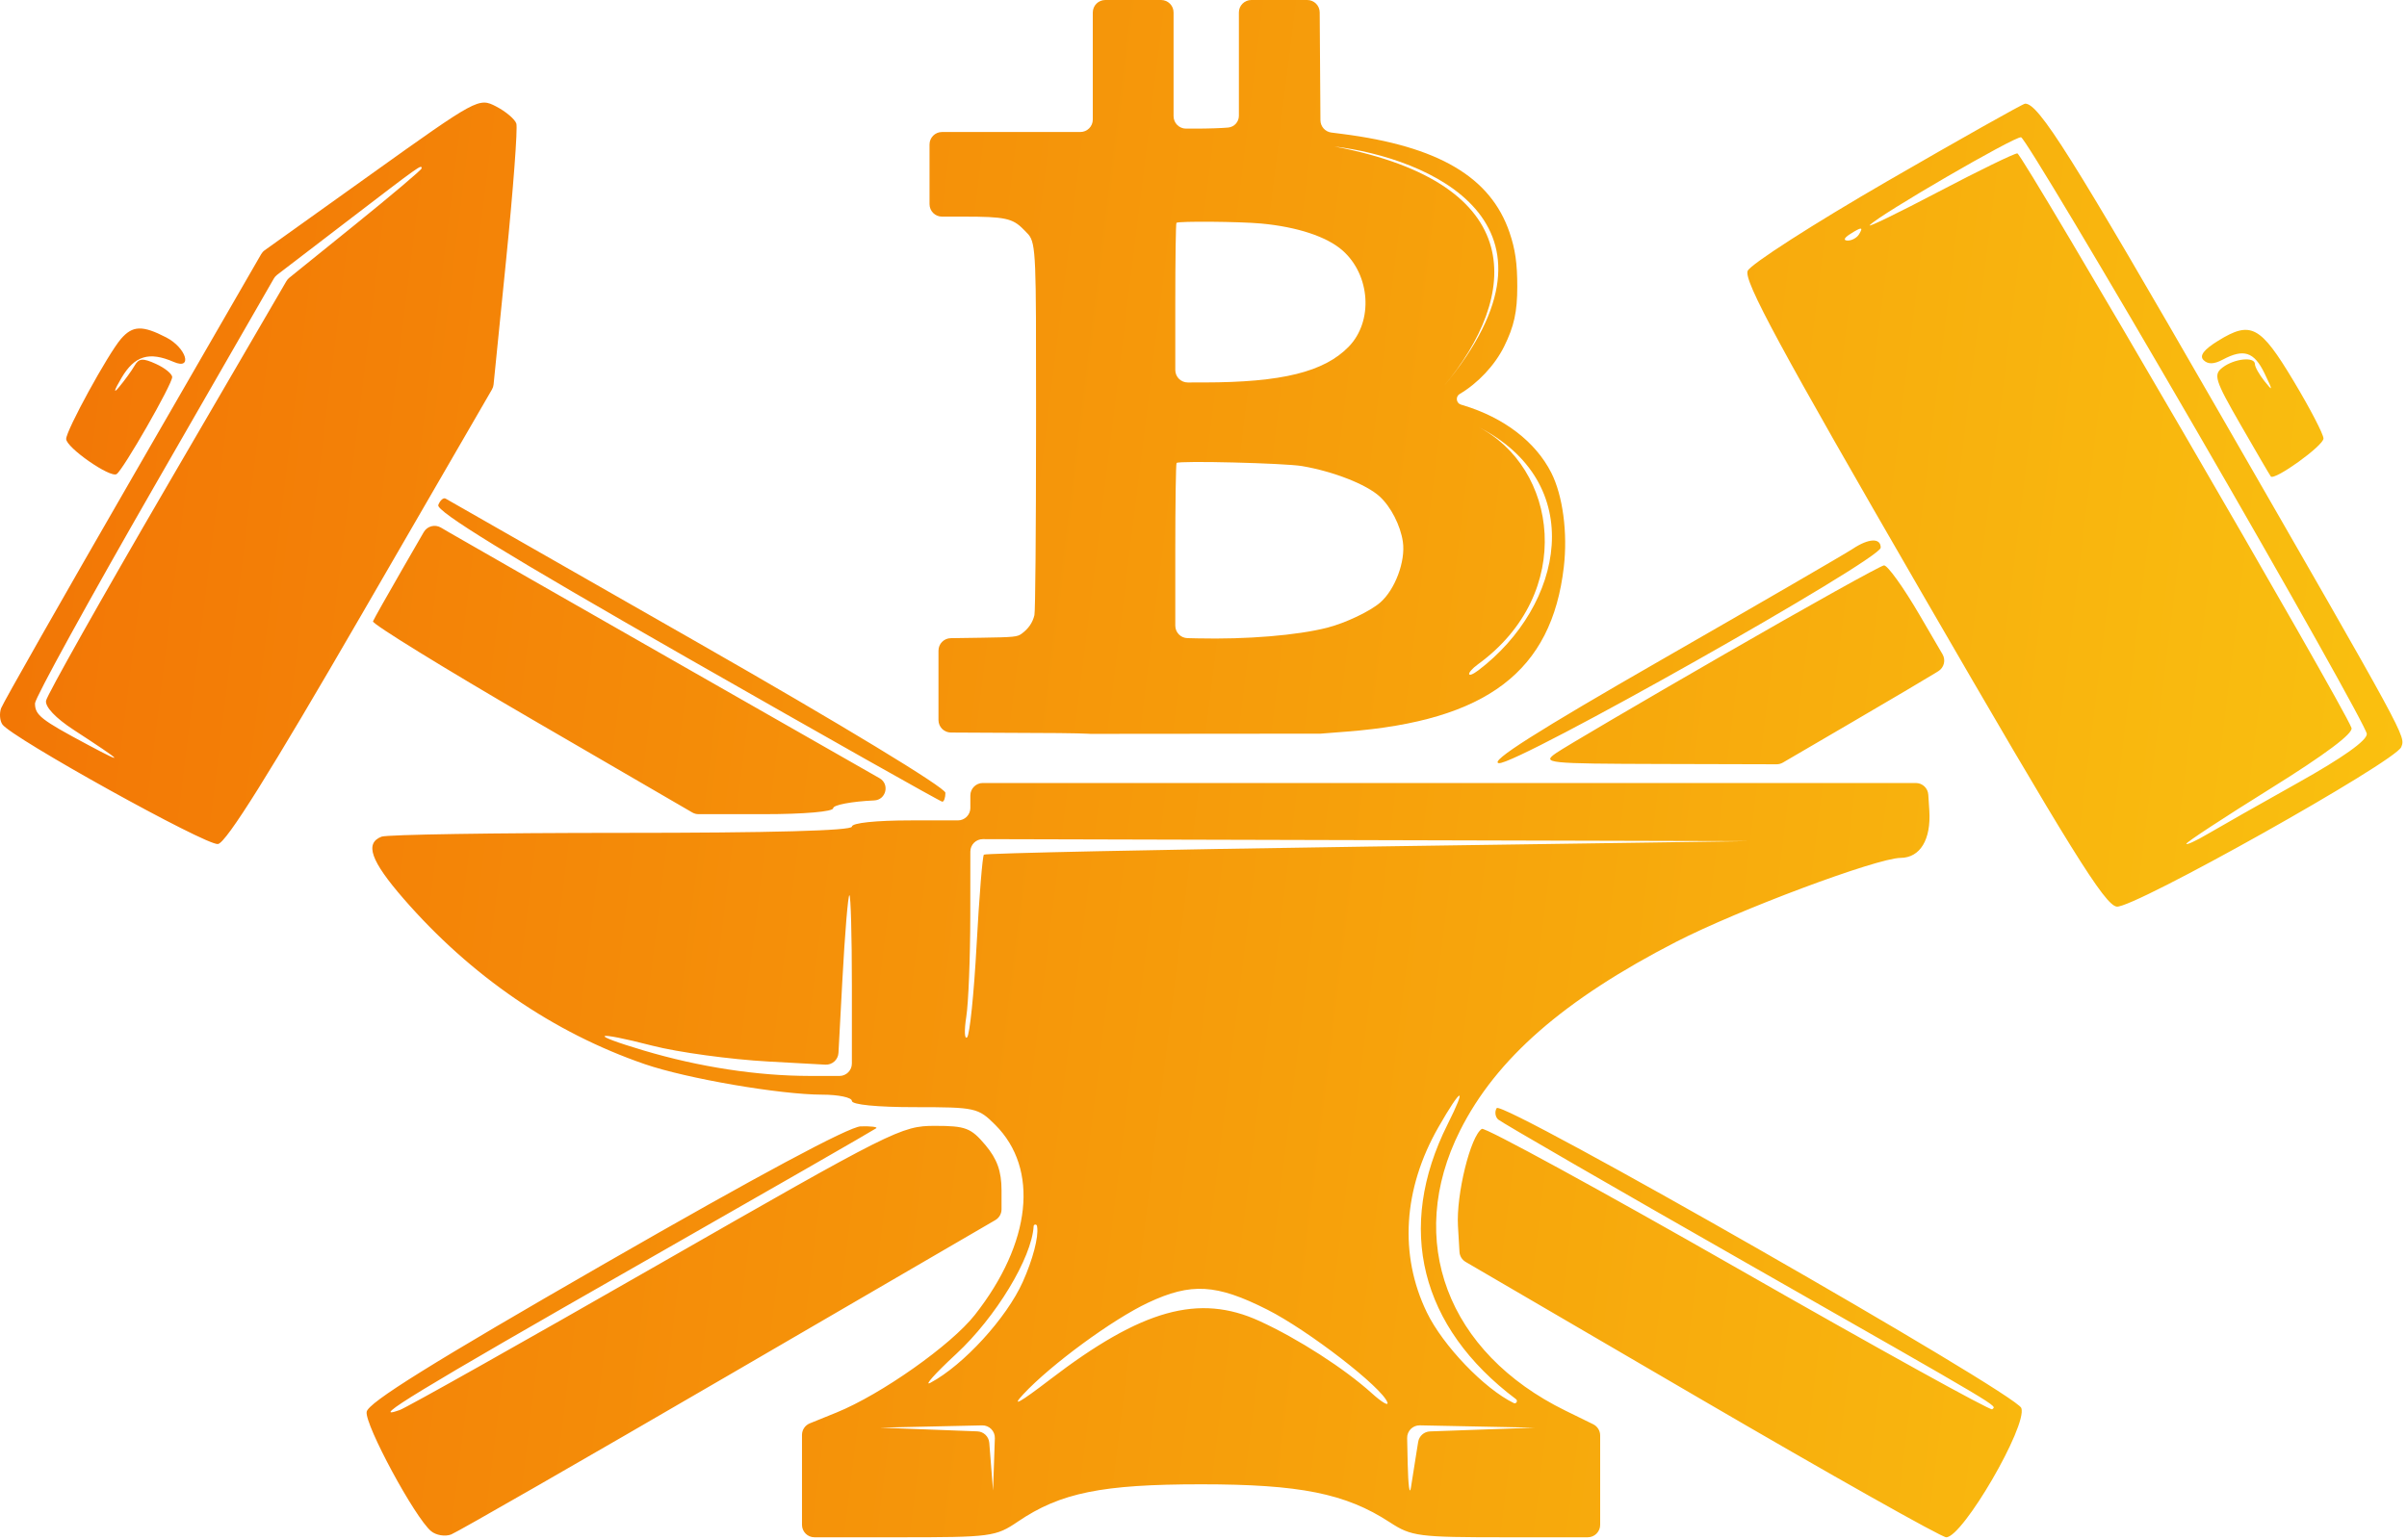 <svg width="386" height="247" viewBox="0 0 386 247" fill="none" xmlns="http://www.w3.org/2000/svg">
<path fill-rule="evenodd" clip-rule="evenodd" d="M59.423 28.009L42.452 40.142C42.219 40.309 42.025 40.523 41.883 40.77L21.411 76.249C10.032 95.969 0.477 112.78 0.178 113.605C-0.122 114.43 -0.034 115.597 0.373 116.198C1.804 118.315 33.089 135.681 34.955 135.395C36.275 135.192 43.209 124.112 57.977 98.605L78.894 62.478C79.037 62.232 79.125 61.958 79.153 61.676L81.171 41.605C82.305 30.329 83.039 20.526 82.801 19.817C82.564 19.11 81.105 17.877 79.558 17.076C76.78 15.64 76.542 15.77 59.423 28.009ZM302.621 29.087C290.801 35.925 280.743 42.386 280.27 43.446C279.587 44.975 285.369 55.675 308.261 95.24C332.09 136.425 337.519 145.163 339.448 145.436C342.058 145.805 384.18 122.172 385.077 119.835C385.768 118.035 386.238 118.9 355.854 66.105C332.071 24.779 326.893 16.543 324.751 16.631C324.4 16.645 314.441 22.25 302.621 29.087ZM352.306 69.168C367.263 94.984 379.525 116.836 379.556 117.73C379.592 118.784 375.725 121.532 368.555 125.548C362.474 128.953 355.949 132.654 354.055 133.771C352.161 134.888 350.612 135.6 350.612 135.353C350.612 135.105 356.683 131.123 364.102 126.504C372.877 121.041 377.42 117.637 377.1 116.767C375.742 113.079 324.3 24.605 323.513 24.605C323.01 24.605 317.314 27.38 310.855 30.771C304.396 34.163 299.442 36.572 299.846 36.121C301.297 34.504 323.135 21.816 324.112 22.021C324.662 22.139 337.349 43.355 352.306 69.168ZM67.612 27.012C67.612 27.235 62.774 31.326 56.862 36.102L46.398 44.555C46.209 44.708 46.049 44.894 45.927 45.104L26.884 77.79C16.309 95.942 7.534 111.519 7.384 112.405C7.218 113.389 8.931 115.201 11.784 117.06C19.836 122.307 20.298 122.789 14.112 119.489C6.555 115.457 5.612 114.718 5.612 112.828C5.612 111.985 14.274 96.231 24.862 77.817L43.913 44.686C44.044 44.457 44.22 44.256 44.43 44.095L55.612 35.532C67.559 26.383 67.612 26.346 67.612 27.012ZM298.112 37.605C297.772 38.154 296.958 38.597 296.303 38.59C295.587 38.58 295.711 38.187 296.612 37.605C298.533 36.362 298.879 36.362 298.112 37.605ZM19.406 54.355C17.342 56.739 10.612 69.028 10.612 70.415C10.612 71.787 17.654 76.697 18.698 76.052C19.727 75.415 27.612 61.656 27.612 60.495C27.612 59.981 26.444 59.029 25.016 58.379C22.9 57.414 22.266 57.465 21.585 58.651C21.125 59.45 20 61.005 19.085 62.105C18.126 63.257 18.299 62.621 19.493 60.605C21.595 57.054 23.919 56.347 27.862 58.059C30.971 59.408 29.864 55.786 26.662 54.13C22.846 52.157 21.267 52.206 19.406 54.355ZM355.728 54.654C353.415 56.078 352.67 57.062 353.371 57.764C354.073 58.465 355.043 58.444 356.439 57.697C359.807 55.895 361.477 56.432 363.135 59.855C364.525 62.725 364.528 62.877 363.16 61.163C362.309 60.096 361.612 58.858 361.612 58.413C361.612 57.175 358.318 57.511 356.437 58.943C354.91 60.103 355.166 60.92 359.327 68.16C361.839 72.529 364.013 76.249 364.158 76.427C364.751 77.147 372.612 71.487 372.609 70.341C372.607 69.662 370.446 65.504 367.806 61.105C362.482 52.228 360.974 51.423 355.728 54.654ZM70.285 81.013C69.904 82.007 81.464 89.103 110.179 105.508C132.416 118.211 150.835 128.605 151.111 128.605C151.386 128.605 151.612 127.964 151.612 127.18C151.612 126.352 134.972 116.254 111.862 103.058C89.999 90.573 71.822 80.192 71.467 79.987C71.112 79.784 70.58 80.245 70.285 81.013ZM64.538 91.279C62.104 95.496 59.977 99.272 59.813 99.672C59.649 100.072 71.208 107.195 85.5 115.502L111.02 130.334C111.325 130.511 111.672 130.605 112.025 130.605H122.549C128.905 130.605 133.612 130.199 133.612 129.651C133.612 129.126 136.574 128.563 140.193 128.401V128.401C142.102 128.315 142.713 125.786 141.053 124.839L110.943 107.657C91.236 96.41 73.729 86.4 72.038 85.412L70.699 84.629C69.742 84.07 68.512 84.396 67.958 85.356L64.538 91.279ZM297.112 88.044C296.012 88.779 282.287 96.743 266.612 105.743C246.363 117.368 238.764 122.198 240.363 122.425C243.065 122.808 301.584 89.772 301.601 87.855C301.615 86.255 299.668 86.338 297.112 88.044ZM276.547 104.948C263.036 112.734 250.886 119.869 249.547 120.803C247.219 122.426 247.953 122.502 266.279 122.553L284.901 122.603C285.257 122.604 285.607 122.51 285.915 122.33L296.779 115.985C303.012 112.344 309.098 108.751 310.303 108.001L310.845 107.663C311.763 107.091 312.06 105.892 311.515 104.957L307.817 98.621C305.244 94.212 302.683 90.647 302.126 90.698C301.568 90.749 290.058 97.162 276.547 104.948ZM155.612 129.605C155.612 130.709 154.717 131.605 153.612 131.605H146.112C140.445 131.605 136.612 132.009 136.612 132.605C136.612 133.254 123.639 133.605 99.694 133.605C79.389 133.605 62.064 133.878 61.194 134.212C58.443 135.268 59.456 138.114 64.748 144.199C75.497 156.56 88.777 165.67 103.38 170.699C110.107 173.016 125.093 175.595 131.862 175.601C134.475 175.603 136.612 176.055 136.612 176.605C136.612 177.206 140.638 177.605 146.689 177.605C156.428 177.605 156.861 177.7 159.608 180.447C166.678 187.517 165.402 199.389 156.332 210.929C152.527 215.77 141.32 223.679 134.132 226.597L129.86 228.33C129.106 228.636 128.612 229.369 128.612 230.183V244.605C128.612 245.709 129.508 246.605 130.612 246.605H144.068C158.941 246.605 159.663 246.51 163.24 244.083C170.05 239.461 176.714 238.105 192.612 238.105C208.45 238.105 215.78 239.577 222.841 244.176C226.369 246.475 227.376 246.605 241.591 246.605H254.612C255.717 246.605 256.612 245.709 256.612 244.605V230.268C256.612 229.505 256.178 228.809 255.493 228.473L251.046 226.292C232.077 216.989 225.296 198.97 234.139 181.365C239.931 169.833 250.792 160.345 268.807 151.079C278.758 145.962 300.97 137.653 304.791 137.62C307.935 137.592 309.696 134.677 309.395 130.001L309.233 127.478C309.165 126.425 308.292 125.607 307.237 125.606L157.612 125.605C156.508 125.605 155.612 126.5 155.612 127.605V129.605ZM219.154 135.809C185.626 136.293 158.01 136.874 157.783 137.1C157.557 137.327 157.03 143.854 156.612 151.605C156.194 159.356 155.51 166.014 155.091 166.401C154.672 166.788 154.613 165.305 154.959 163.105C155.306 160.905 155.595 153.593 155.601 146.855L155.61 136.608C155.611 135.502 156.51 134.607 157.616 134.61L280.112 134.93L219.154 135.809ZM136.612 158.105V170.602C136.612 171.708 135.715 172.603 134.61 172.602L129.862 172.597C121.431 172.588 112.14 171.165 103.256 168.522C94.191 165.826 95.112 165.296 104.612 167.743C108.737 168.805 117.117 169.949 123.234 170.286L132.355 170.787C133.459 170.847 134.403 170.001 134.462 168.897L135.086 157.251C135.488 149.746 135.996 143.605 136.214 143.605C136.433 143.605 136.612 150.13 136.612 158.105ZM232.146 180.355C223.79 197.009 227.739 212.891 243.112 224.447V224.447C243.461 224.709 243.147 225.262 242.754 225.072V225.072C238.025 222.776 231.4 215.863 228.818 210.531C224.359 201.32 225.014 190.722 230.652 180.855C234.393 174.309 235.339 173.992 232.146 180.355ZM240.018 177.758C239.67 178.32 239.775 179.14 240.249 179.581C240.724 180.022 258.662 190.389 280.112 202.618C322.304 226.674 320.156 225.394 319.477 226.073C319.22 226.33 300.899 216.192 278.764 203.543C256.628 190.894 238.123 180.789 237.641 181.087C235.821 182.212 233.511 191.601 233.807 196.671L234.05 200.818C234.089 201.487 234.46 202.091 235.038 202.429L272.423 224.247C293.494 236.544 311.351 246.605 312.105 246.605C314.755 246.605 325.136 228.746 324.155 225.876C323.364 223.564 240.867 176.383 240.018 177.758ZM97.112 202.621C69.168 218.694 59.03 225.008 58.8 226.481C58.48 228.542 66.535 243.466 69.132 245.621C69.932 246.285 71.38 246.525 72.349 246.153C73.319 245.781 93.574 234.152 117.362 220.31L159.618 195.72C160.234 195.362 160.612 194.703 160.612 193.991V190.95C160.612 187.9 159.907 185.921 158.023 183.682C155.709 180.931 154.85 180.605 149.922 180.605C144.567 180.605 143.298 181.242 105.25 203.045C83.712 215.386 65.195 225.803 64.101 226.192C58.811 228.074 66.92 223.136 102.112 203.048C123.012 191.118 140.3 181.188 140.529 180.981C140.758 180.774 139.633 180.641 138.029 180.685C136.153 180.736 121.55 188.565 97.112 202.621ZM164.017 205.637C161.413 211.441 154.515 218.981 149.216 221.817C148.086 222.422 149.943 220.342 153.342 217.195C159.689 211.318 165.468 201.781 165.762 196.695V196.695C165.781 196.369 166.252 196.347 166.301 196.67L166.326 196.836C166.571 198.446 165.623 202.059 164.017 205.637ZM203.228 210.083C209.797 213.401 221.686 222.593 222.494 224.978C222.703 225.598 221.578 224.934 219.994 223.502C215.592 219.527 208.156 214.743 201.983 211.917C192.266 207.469 183.106 210.026 168.384 221.299C163.481 225.054 162.089 225.819 164.112 223.649C168.547 218.892 178.413 211.652 184.112 208.974C191.018 205.729 195.074 205.964 203.228 210.083ZM159.252 239.105L158.647 231.453C158.566 230.442 157.743 229.651 156.729 229.613L141.112 229.016L157.496 228.652C158.645 228.626 159.579 229.571 159.54 230.72L159.252 239.105ZM229.33 229.62C228.376 229.654 227.58 230.357 227.427 231.3L227.17 232.892C226.885 234.659 226.479 237.23 226.268 238.605C226.057 239.98 225.823 238.293 225.748 234.855L225.658 230.69C225.633 229.553 226.56 228.624 227.698 228.647L246.112 229.02L229.33 229.62Z" fill="url(#paint0_linear_136_15)"/>
<path fill-rule="evenodd" clip-rule="evenodd" d="M149.064 32.75C149.064 33.855 149.96 34.75 151.064 34.75H154.526C161.16 34.75 162.389 35.013 164.14 36.805C164.241 36.908 164.337 37.003 164.428 37.092C164.614 37.276 164.78 37.439 164.928 37.617C166.157 39.098 166.156 41.599 166.147 64.871V64.896C166.146 66.261 166.146 67.698 166.145 69.21C166.142 85.271 166.03 98.061 165.888 98.664C165.602 99.879 164.941 100.845 163.842 101.654C163.141 102.17 162.632 102.221 157.372 102.301L152.471 102.373C151.378 102.389 150.5 103.28 150.5 104.373V115.51C150.5 116.611 151.389 117.505 152.49 117.51L161.503 117.557C167.706 117.558 173.118 117.62 174.37 117.698C174.542 117.709 174.714 117.724 174.887 117.724L211.765 117.69L215.999 117.359C238.437 115.611 248.841 107.711 250.784 90.947C251.419 85.476 250.626 79.509 248.781 75.856C246.26 70.866 241.174 66.976 234.583 64.996L234.295 64.909C233.509 64.673 233.381 63.615 234.087 63.198V63.198C237.027 61.464 239.721 58.585 241.205 55.592C242.807 52.361 243.323 50.016 243.32 45.963C243.318 42.239 242.996 39.988 242.081 37.303C239.045 28.386 230.67 23.455 215.21 21.48L213.499 21.262C212.506 21.135 211.76 20.293 211.753 19.291L211.634 1.986C211.627 0.887 210.734 0 209.634 0H200.674C199.569 0 198.674 0.895 198.674 2V18.581C198.674 19.548 197.942 20.359 196.979 20.459V20.459C196.048 20.554 193.691 20.633 191.743 20.633H190.2C189.096 20.633 188.2 19.737 188.2 18.633V2C188.2 0.895 187.305 0 186.2 0H177.247C176.142 0 175.247 0.895 175.247 2V19.176C175.247 20.28 174.352 21.176 173.247 21.176H151.064C149.96 21.176 149.064 22.071 149.064 23.176V32.75ZM215.278 40.163C212.76 37.955 208.021 36.391 202.23 35.856C198.776 35.538 188.952 35.458 188.66 35.745C188.559 35.845 188.476 41.648 188.476 48.641V59.354C188.476 60.459 189.373 61.355 190.478 61.354L193.093 61.351C205.565 61.339 212.334 59.668 216.276 55.627C220.256 51.547 219.776 44.108 215.278 40.163ZM221.235 79.632C219.101 77.691 213.838 75.63 208.82 74.769C206.041 74.292 189.075 73.87 188.683 74.267C188.569 74.383 188.476 80.742 188.476 88.398V100.366C188.476 101.452 189.343 102.339 190.429 102.365L191.99 102.402C199.92 102.59 208.033 101.923 212.867 100.685C215.769 99.942 219.71 98.068 221.336 96.657C223.725 94.585 225.427 90.021 224.971 86.908C224.585 84.275 223.047 81.279 221.235 79.632ZM214 23.5C229 25.333 253.5 35.6 231.5 62C243.583 47.5 245.5 29.5 214 23.5ZM236.817 68.351C254.907 77.4 250.68 97.199 237.103 107.511C235.162 108.986 235.057 107.986 237.029 106.552C252.717 95.15 249.867 74.879 236.817 68.351V68.351C236.411 68.147 236.438 68.1 236.817 68.351V68.351Z" fill="url(#paint1_linear_136_15)"/>
<path fill-rule="evenodd" clip-rule="evenodd" d="M236.817 68.351C236.411 68.147 236.438 68.1 236.817 68.351V68.351V68.351Z" fill="url(#paint2_linear_136_15)"/>
<defs>
<linearGradient id="paint0_linear_136_15" x1="0" y1="0" x2="409.47" y2="50.538" gradientUnits="userSpaceOnUse">
<stop stop-color="#F27405"/>
<stop offset="1" stop-color="#FAC310"/>
</linearGradient>
<linearGradient id="paint1_linear_136_15" x1="0" y1="0" x2="409.47" y2="50.538" gradientUnits="userSpaceOnUse">
<stop stop-color="#F27405"/>
<stop offset="1" stop-color="#FAC310"/>
</linearGradient>
<linearGradient id="paint2_linear_136_15" x1="0" y1="0" x2="409.47" y2="50.538" gradientUnits="userSpaceOnUse">
<stop stop-color="#F27405"/>
<stop offset="1" stop-color="#FAC310"/>
</linearGradient>
</defs>
</svg>
